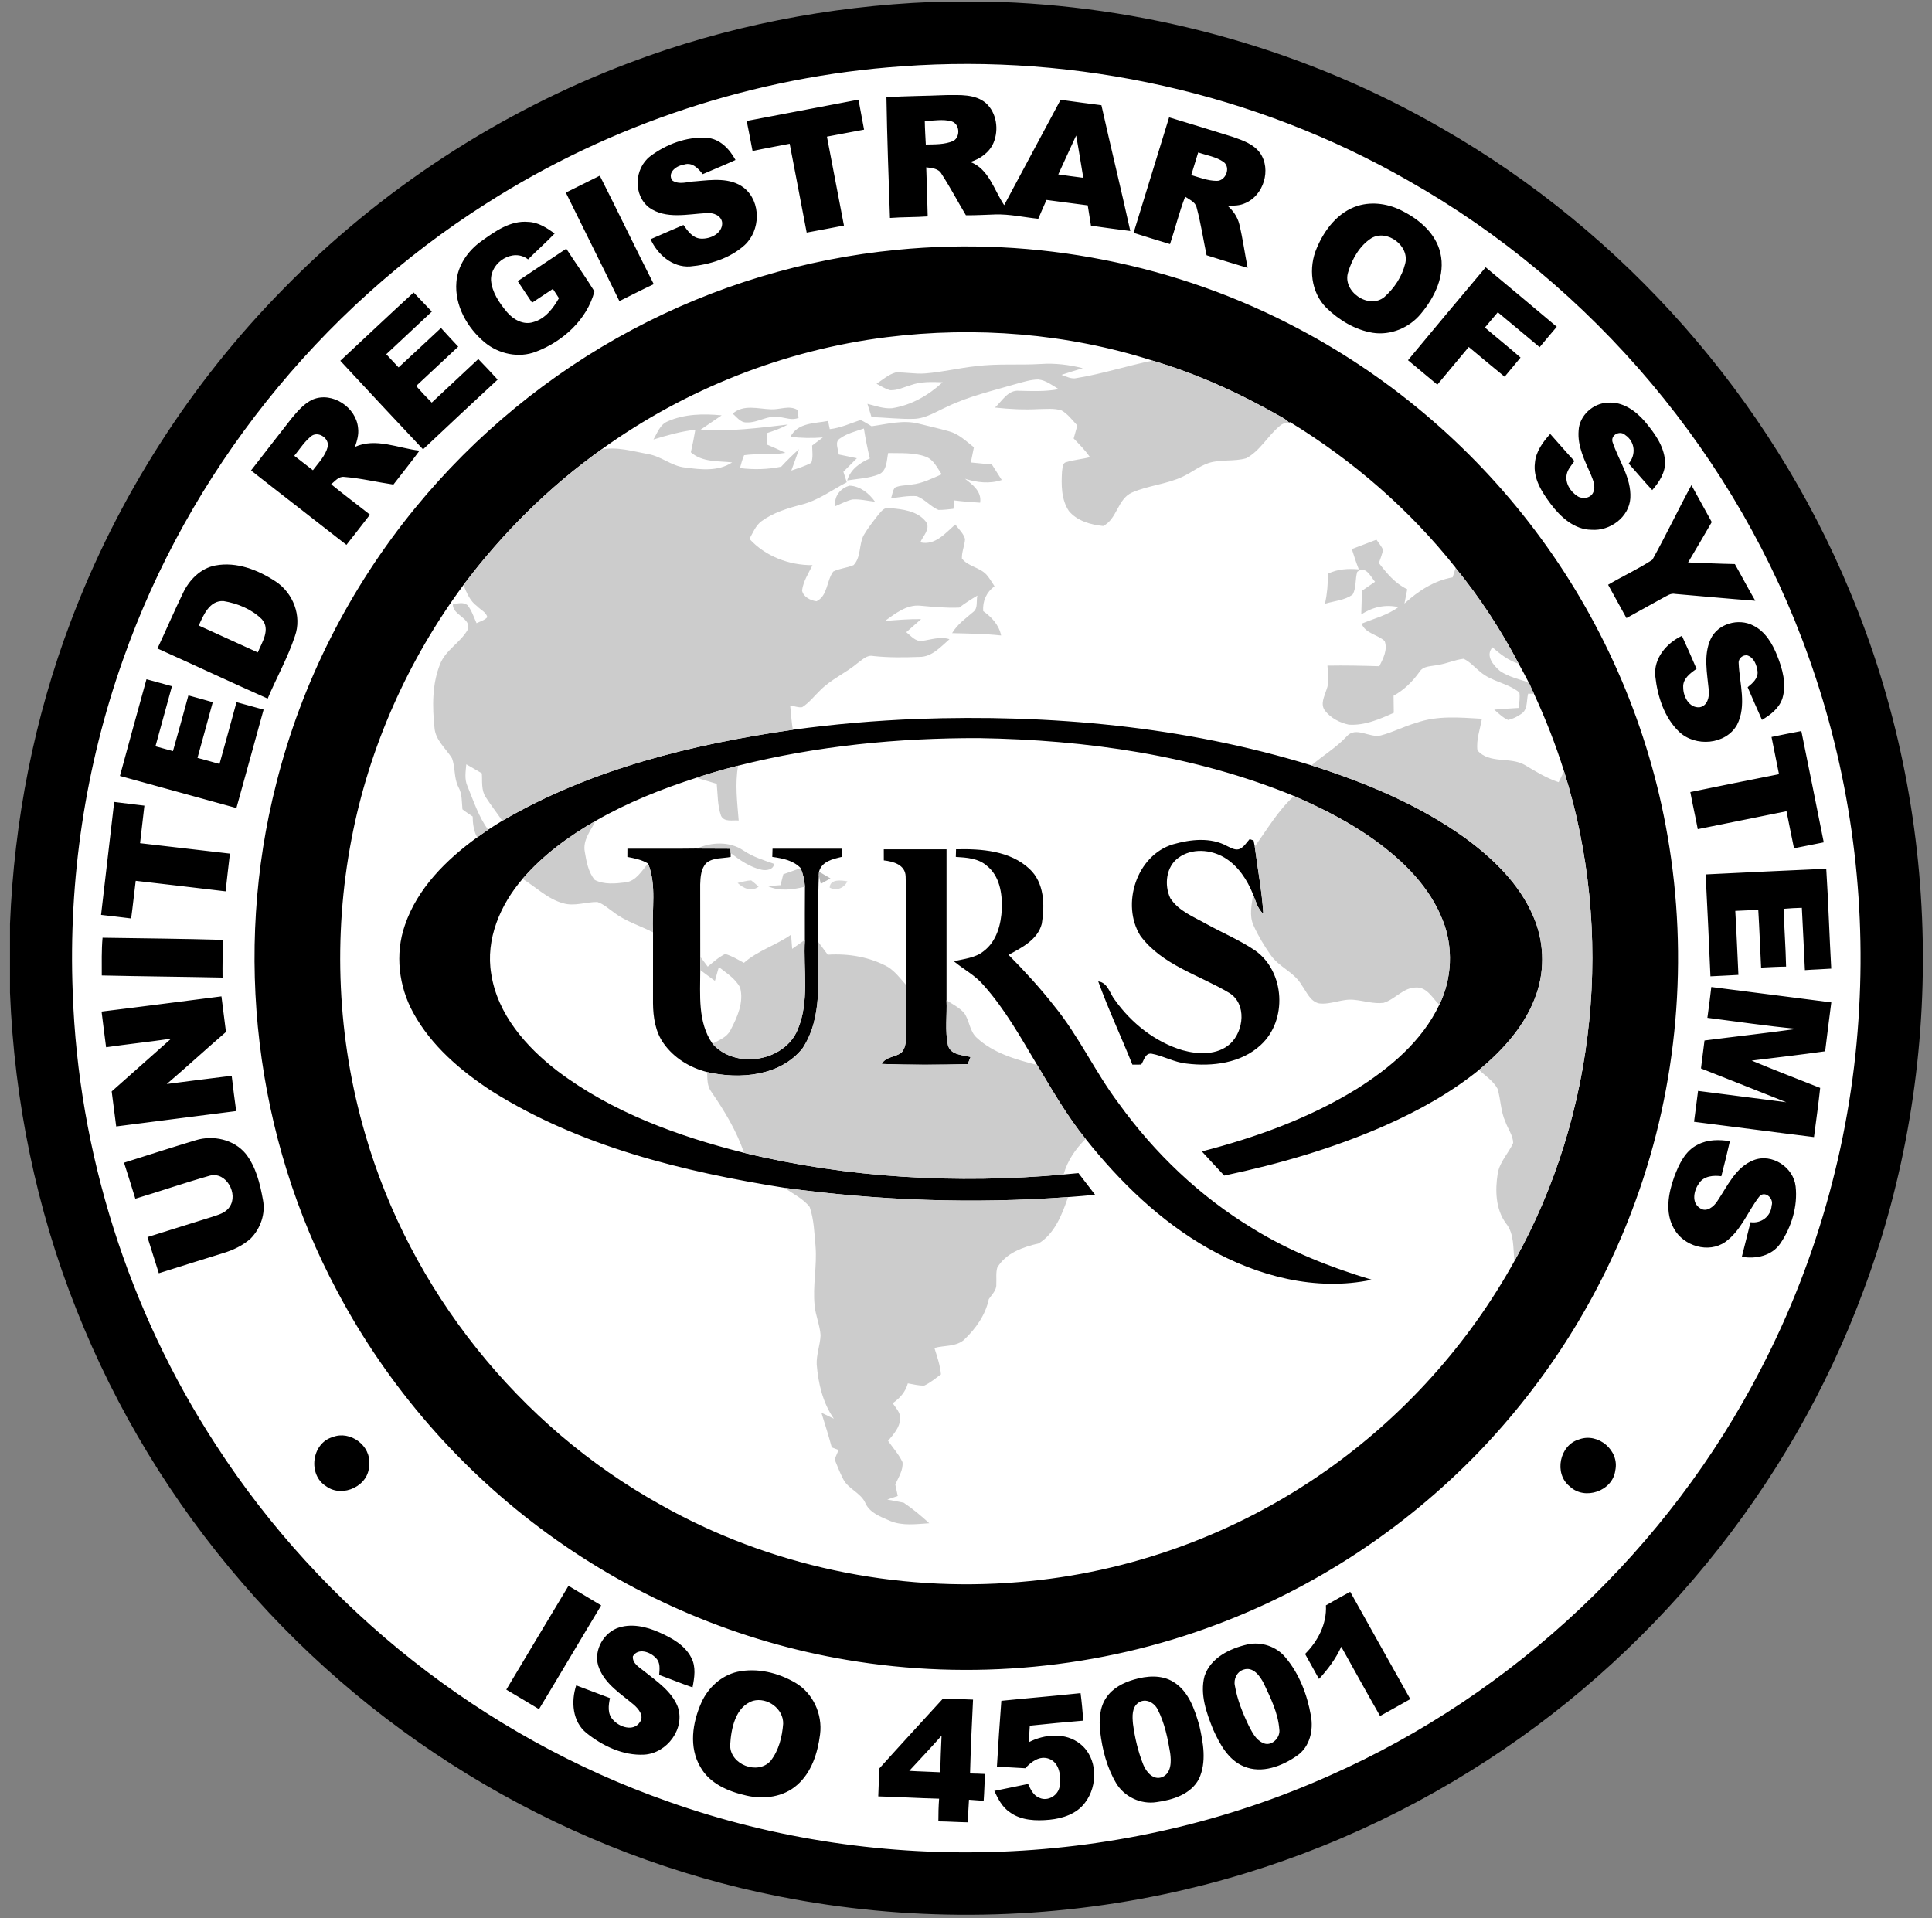<?xml version="1.0" encoding="UTF-8"?>
<svg xmlns="http://www.w3.org/2000/svg" width="140" height="139" viewBox="0 0 140 139" fill="none">
  <rect x="0" y="0" width="140" height="139" fill="#808080" stroke="none"/>
  <g clip-path="url(#clip0_12_235)">
    <path d="M70.019 137.444C107.625 137.444 138.111 106.959 138.111 69.354C138.111 31.749 107.625 1.264 70.019 1.264C32.413 1.264 1.927 31.749 1.927 69.354C1.927 106.959 32.413 137.444 70.019 137.444Z" fill="white"></path>
    <path d="M67.531 0.143H72.53C83.732 0.566 94.829 3.705 104.535 9.327C117.677 16.866 128.227 28.821 134.035 42.818C140.757 58.813 141.105 77.358 135.005 93.6C129.711 107.884 119.541 120.285 106.596 128.311C99.771 132.57 92.197 135.627 84.323 137.278C75.178 139.202 65.644 139.249 56.477 137.434C41.454 134.489 27.547 126.326 17.569 114.725C12.484 108.854 8.394 102.123 5.537 94.901C2.625 87.596 1.041 79.789 0.724 71.937V66.954C1.025 59.476 2.473 52.037 5.128 45.033C8.516 36.051 13.794 27.783 20.532 20.94C27.568 13.731 36.203 8.093 45.629 4.542C52.627 1.892 60.058 0.444 67.531 0.143ZM65.392 4.802C54.725 5.533 44.262 8.983 35.252 14.738C23.123 22.428 13.673 34.256 8.911 47.81C6.181 55.516 4.95 63.745 5.269 71.912C5.67 83.517 9.3 94.989 15.646 104.712C23.344 116.612 35.049 125.866 48.426 130.558C63.878 136.047 81.419 135.377 96.382 128.657C109.722 122.747 120.924 112.179 127.599 99.207C131.796 91.134 134.234 82.157 134.721 73.073C135.206 64.478 133.976 55.784 131.082 47.673C125.954 33.157 115.426 20.65 102.028 13.076C90.996 6.761 78.063 3.877 65.392 4.802ZM64.234 7.043C65.677 6.953 67.126 6.953 68.572 6.89C69.542 6.892 70.658 6.796 71.448 7.475C72.223 8.179 72.387 9.394 71.998 10.338C71.699 11.048 71.03 11.517 70.31 11.736C71.66 12.239 72.031 13.776 72.766 14.866C74.126 12.317 75.495 9.777 76.854 7.231C77.84 7.367 78.825 7.499 79.813 7.624C80.493 10.667 81.233 13.694 81.906 16.739C80.955 16.614 80.003 16.498 79.056 16.354C78.98 15.863 78.9 15.372 78.821 14.881C77.824 14.756 76.831 14.615 75.833 14.488C75.632 14.942 75.43 15.395 75.237 15.853C74.196 15.745 73.165 15.507 72.115 15.54C71.407 15.56 70.701 15.609 69.993 15.597C69.401 14.607 68.865 13.581 68.235 12.614C68.018 12.2 67.525 12.176 67.118 12.124C67.156 13.311 67.201 14.496 67.224 15.681C66.313 15.749 65.399 15.722 64.49 15.794C64.39 12.879 64.281 9.961 64.234 7.043ZM67.013 8.76C67.021 9.331 67.058 9.9 67.087 10.471C67.756 10.459 68.452 10.481 69.082 10.213C69.61 9.914 69.549 8.977 68.957 8.793C68.321 8.613 67.66 8.76 67.013 8.76ZM77.981 9.82C77.54 10.757 77.124 11.703 76.686 12.64C77.29 12.728 77.894 12.806 78.499 12.884C78.329 11.864 78.17 10.839 77.981 9.82ZM54.109 8.764C56.81 8.255 59.509 7.733 62.21 7.221C62.339 7.946 62.485 8.668 62.614 9.394C61.715 9.556 60.821 9.734 59.923 9.9C60.332 12.049 60.741 14.197 61.156 16.344C60.256 16.514 59.356 16.69 58.455 16.854C58.04 14.709 57.643 12.562 57.223 10.416C56.325 10.592 55.427 10.751 54.533 10.942C54.393 10.215 54.258 9.487 54.109 8.764ZM82.144 16.872C83.009 14.083 83.855 11.29 84.718 8.502C86.261 8.967 87.802 9.44 89.339 9.92C90.057 10.172 90.845 10.44 91.309 11.087C92.142 12.276 91.569 14.159 90.237 14.719C89.838 14.91 89.39 14.905 88.96 14.912C89.363 15.272 89.678 15.722 89.807 16.254C90.059 17.294 90.198 18.362 90.409 19.412C89.415 19.115 88.422 18.812 87.434 18.497C87.192 17.341 87.018 16.168 86.709 15.026C86.615 14.619 86.181 14.469 85.882 14.251C85.449 15.374 85.162 16.545 84.784 17.688C83.902 17.416 83.018 17.157 82.144 16.872ZM86.826 11.044C86.66 11.592 86.492 12.139 86.322 12.687C86.92 12.861 87.516 13.098 88.15 13.105C88.805 13.135 89.21 12.157 88.676 11.744C88.132 11.357 87.444 11.263 86.826 11.044ZM47.114 11.326C48.269 10.456 49.738 9.894 51.197 9.984C52.159 10.041 52.863 10.796 53.297 11.592C52.513 11.954 51.713 12.274 50.923 12.62C50.61 12.217 50.166 11.738 49.593 11.92C49.065 11.981 48.348 12.462 48.698 13.062C49.204 13.43 49.857 13.15 50.425 13.135C51.59 13.031 52.932 12.843 53.919 13.618C55.173 14.631 55.114 16.71 53.951 17.77C52.875 18.732 51.412 19.183 49.998 19.309C48.721 19.387 47.644 18.442 47.143 17.334C47.931 16.982 48.733 16.651 49.525 16.303C49.836 16.737 50.194 17.259 50.784 17.291C51.457 17.335 52.343 16.933 52.333 16.158C52.286 15.607 51.663 15.386 51.183 15.442C49.816 15.515 48.256 15.9 47.047 15.047C45.866 14.144 45.962 12.214 47.114 11.326ZM41.002 13.956C41.825 13.553 42.643 13.139 43.464 12.732C44.786 15.343 46.048 17.983 47.374 20.592C46.535 20.983 45.715 21.411 44.884 21.82C43.603 19.193 42.289 16.582 41.002 13.956ZM98.39 14.914C99.476 14.582 100.669 14.777 101.66 15.306C102.882 15.929 104.044 16.933 104.371 18.321C104.758 19.931 103.964 21.55 102.947 22.756C102.114 23.758 100.768 24.319 99.472 24.116C98.195 23.904 97.035 23.202 96.116 22.309C94.993 21.196 94.802 19.393 95.418 17.977C95.977 16.643 96.959 15.36 98.39 14.914ZM99.368 17.263C98.521 17.811 97.981 18.763 97.696 19.712C97.231 21.11 99.192 22.461 100.322 21.519C101.032 20.887 101.59 20.05 101.821 19.123C102.176 17.826 100.518 16.577 99.368 17.263ZM34.871 17.484C35.868 16.768 36.983 15.959 38.278 16.08C39.001 16.101 39.625 16.512 40.19 16.923C39.57 17.57 38.898 18.161 38.266 18.796C37.182 17.95 35.536 19.009 35.581 20.3C35.649 21.19 36.187 21.957 36.742 22.622C37.198 23.159 37.933 23.576 38.651 23.339C39.514 23.103 40.077 22.348 40.503 21.609C40.356 21.384 40.21 21.161 40.065 20.936C39.562 21.27 39.062 21.605 38.557 21.935C38.211 21.413 37.863 20.893 37.515 20.373C38.686 19.584 39.862 18.806 41.035 18.022C41.704 19.06 42.43 20.062 43.075 21.116C42.539 23.159 40.793 24.745 38.845 25.483C37.597 25.972 36.142 25.655 35.125 24.814C33.858 23.758 32.931 22.135 33.072 20.447C33.161 19.238 33.905 18.176 34.871 17.484ZM65 18.104C75.006 17.111 85.295 19.123 94.168 23.861C101.042 27.503 107.068 32.73 111.66 39.01C116.324 45.37 119.504 52.817 120.84 60.591C122.369 69.409 121.583 78.626 118.513 87.035C116.05 93.843 112.108 100.101 107.079 105.305C101.791 110.763 95.294 115.052 88.177 117.721C79.686 120.934 70.338 121.806 61.388 120.293C53.585 118.986 46.102 115.822 39.711 111.162C33.377 106.556 28.104 100.496 24.437 93.575C18.466 82.416 16.88 69.019 20.023 56.765C21.852 49.469 25.339 42.6 30.107 36.786C34.431 31.512 39.795 27.092 45.819 23.889C51.751 20.727 58.308 18.745 65 18.104ZM64.257 24.434C56.828 25.361 49.652 28.201 43.576 32.576C39.76 35.302 36.394 38.646 33.582 42.397C29.563 47.83 26.743 54.151 25.474 60.792C24.112 67.87 24.441 75.272 26.465 82.193C29.723 93.485 37.595 103.339 47.867 109.044C55.717 113.477 64.918 115.415 73.893 114.643C81.825 113.994 89.56 111.177 96.065 106.595C101.697 102.643 106.415 97.398 109.745 91.378C115.718 80.695 117.007 67.557 113.336 55.891C112.735 53.973 112 52.097 111.157 50.275C111.028 50.003 110.903 49.729 110.786 49.455L110.772 49.451C110.541 48.998 110.3 48.548 110.052 48.104C108.763 45.647 107.236 43.305 105.478 41.157L105.486 41.148C102.161 36.945 98.052 33.38 93.481 30.589L93.407 30.62C93.221 30.419 92.973 30.278 92.734 30.151C89.82 28.491 86.738 27.084 83.521 26.134C77.329 24.157 70.699 23.633 64.257 24.434ZM102.028 26.103C103.899 23.854 105.769 21.603 107.658 19.369C109.375 20.807 111.102 22.232 112.81 23.68C112.391 24.169 111.98 24.663 111.568 25.158C110.555 24.317 109.551 23.466 108.536 22.629C108.222 22.997 107.911 23.367 107.602 23.736C108.458 24.468 109.34 25.168 110.185 25.911C109.796 26.371 109.415 26.836 109.031 27.299C108.157 26.592 107.298 25.862 106.432 25.144C105.671 26.054 104.916 26.967 104.154 27.875C103.444 27.282 102.736 26.691 102.028 26.103ZM29.974 21.194C30.42 21.65 30.846 22.127 31.294 22.581C30.191 23.607 29.092 24.642 27.991 25.67C28.29 25.987 28.583 26.308 28.882 26.625C29.913 25.678 30.932 24.72 31.957 23.768C32.364 24.227 32.79 24.669 33.206 25.121C32.186 26.067 31.172 27.022 30.156 27.97C30.519 28.385 30.897 28.786 31.286 29.175C32.408 28.119 33.533 27.069 34.66 26.019C35.139 26.504 35.598 27.008 36.06 27.509C34.255 29.187 32.448 30.867 30.656 32.562C28.652 30.43 26.649 28.291 24.66 26.144C26.432 24.495 28.188 22.829 29.974 21.194ZM22.673 28.946C24.087 28.363 25.814 29.523 25.947 31.013C26.011 31.485 25.873 31.944 25.722 32.386C27.224 31.698 28.863 32.486 30.4 32.658C29.79 33.491 29.137 34.293 28.509 35.114C27.324 34.942 26.15 34.657 24.957 34.561C24.545 34.5 24.283 34.868 23.997 35.093C24.918 35.846 25.875 36.556 26.807 37.297C26.24 38.028 25.679 38.762 25.104 39.485C22.804 37.68 20.487 35.901 18.191 34.092C19.166 32.842 20.134 31.584 21.114 30.337C21.56 29.803 22.026 29.239 22.673 28.946ZM22.607 31.567C22.084 31.962 21.734 32.527 21.326 33.03C21.773 33.382 22.225 33.728 22.675 34.076C23.076 33.542 23.575 33.039 23.749 32.376C23.87 31.782 23.119 31.252 22.607 31.567ZM114.392 31.213C114.435 30.125 115.438 29.208 116.512 29.181C117.572 29.093 118.511 29.758 119.174 30.522C119.868 31.348 120.564 32.277 120.654 33.391C120.711 34.209 120.241 34.928 119.727 35.517C119.14 34.889 118.593 34.23 118.02 33.593C118.567 32.955 118.487 32.005 117.773 31.526C117.408 31.174 116.713 31.496 116.846 32.017C117.29 33.366 118.221 34.616 118.141 36.098C118.055 37.483 116.657 38.498 115.321 38.392C114.069 38.378 113.083 37.463 112.372 36.524C111.732 35.668 111.083 34.666 111.226 33.544C111.292 32.722 111.801 32.036 112.334 31.445C112.921 32.097 113.488 32.767 114.087 33.409C113.881 33.718 113.602 34.002 113.529 34.377C113.398 35.009 113.799 35.633 114.318 35.961C114.681 36.196 115.274 36.106 115.452 35.679C115.649 35.259 115.442 34.795 115.284 34.401C114.844 33.391 114.3 32.351 114.392 31.213ZM119.739 40.563C120.726 38.787 121.599 36.945 122.567 35.157C123.063 36.047 123.552 36.939 124.041 37.833C123.47 38.809 122.909 39.79 122.326 40.758C123.457 40.799 124.585 40.856 125.715 40.876C126.216 41.76 126.68 42.661 127.196 43.535C125.258 43.393 123.322 43.203 121.385 43.041C121.069 42.97 120.801 43.179 120.539 43.31C119.647 43.807 118.753 44.298 117.859 44.791C117.415 43.985 116.968 43.183 116.529 42.376C117.587 41.752 118.712 41.236 119.739 40.563ZM13.258 42.982C13.708 42.026 14.533 41.181 15.603 40.979C17.146 40.688 18.699 41.3 19.972 42.137C21.238 42.964 21.891 44.642 21.374 46.091C20.856 47.658 20.039 49.105 19.397 50.625C16.724 49.44 14.078 48.192 11.41 46.995C12.034 45.659 12.617 44.306 13.258 42.982ZM14.404 45.331C15.83 45.978 17.254 46.631 18.68 47.28C18.985 46.547 19.624 45.604 18.973 44.875C18.238 44.145 17.211 43.727 16.198 43.559C15.193 43.498 14.743 44.564 14.404 45.331ZM123.959 46.314C124.472 45.198 125.979 44.771 127.047 45.331C127.918 45.759 128.432 46.639 128.78 47.507C129.165 48.471 129.468 49.553 129.169 50.582C128.944 51.313 128.309 51.798 127.679 52.169C127.325 51.383 126.983 50.591 126.642 49.801C126.998 49.514 127.419 49.154 127.358 48.644C127.294 48.198 127.112 47.675 126.65 47.505C126.312 47.413 125.958 47.711 125.991 48.057C126.052 49.533 126.588 51.131 125.872 52.527C125.05 53.982 122.844 54.149 121.671 53.026C120.597 51.992 120.11 50.468 119.95 49.017C119.809 47.711 120.764 46.608 121.878 46.076C122.244 46.868 122.594 47.668 122.938 48.471C122.477 48.788 121.921 49.195 121.972 49.831C121.976 50.482 122.402 51.317 123.157 51.254C123.721 51.166 123.881 50.509 123.826 50.026C123.711 48.798 123.423 47.486 123.959 46.314ZM10.614 49.222C11.23 49.391 11.844 49.559 12.46 49.729C12.065 51.182 11.662 52.631 11.265 54.084C11.688 54.202 12.11 54.317 12.533 54.432C12.918 53.091 13.284 51.743 13.651 50.396C14.24 50.56 14.831 50.715 15.417 50.887C15.054 52.234 14.68 53.578 14.31 54.923C14.844 55.064 15.374 55.215 15.906 55.363C16.319 53.869 16.735 52.379 17.138 50.885C17.794 51.059 18.447 51.246 19.102 51.424C18.439 53.801 17.797 56.182 17.131 58.557C14.318 57.782 11.504 57.008 8.69 56.231C9.318 53.891 9.975 51.559 10.614 49.222ZM66.457 52.099C76.072 51.753 85.815 52.627 95.036 55.467C98.957 56.712 102.82 58.318 106.178 60.731C108.202 62.22 110.101 64.048 111.104 66.395C111.873 68.151 111.969 70.187 111.345 72.002C110.594 74.239 108.961 76.052 107.173 77.534C105.112 79.199 102.781 80.495 100.364 81.565C96.634 83.21 92.697 84.35 88.713 85.191C88.168 84.612 87.63 84.025 87.092 83.44C90.994 82.431 94.841 81.047 98.287 78.927C100.718 77.399 103.043 75.457 104.296 72.815C105.227 70.916 105.329 68.628 104.535 66.665C103.602 64.283 101.717 62.419 99.685 60.935C97.858 59.611 95.834 58.582 93.769 57.686C86.552 54.72 78.7 53.615 70.938 53.49C65.073 53.474 59.184 54.049 53.487 55.486C52.472 55.746 51.463 56.032 50.468 56.362C47.947 57.17 45.469 58.158 43.171 59.48C41.207 60.606 39.351 61.965 37.867 63.688C36.252 65.562 35.174 68.067 35.596 70.572C36.044 73.502 38.123 75.866 40.401 77.615C44.37 80.611 49.134 82.339 53.916 83.542C61.472 85.373 69.34 85.801 77.075 85.111C77.431 85.077 77.791 85.044 78.149 85.011C78.552 85.535 78.954 86.059 79.357 86.583C78.704 86.646 78.051 86.701 77.396 86.749C70.553 87.248 63.661 87.01 56.863 86.079C49.492 84.905 42.019 83.083 35.633 79.068C33.383 77.597 31.251 75.782 29.946 73.392C28.894 71.48 28.614 69.135 29.336 67.058C30.24 64.381 32.336 62.31 34.574 60.684C34.836 60.497 35.102 60.311 35.37 60.131C35.708 59.908 36.052 59.691 36.398 59.48C42.811 55.731 50.157 53.938 57.451 52.885C60.438 52.473 63.446 52.22 66.457 52.099ZM128.371 53.407C129.089 53.257 129.809 53.112 130.532 52.977C131.072 55.666 131.627 58.353 132.156 61.044C131.438 61.189 130.72 61.334 130 61.473C129.811 60.581 129.64 59.683 129.457 58.789C127.315 59.227 125.17 59.654 123.026 60.088C122.86 59.188 122.649 58.299 122.488 57.399C124.628 56.959 126.77 56.525 128.913 56.104C128.733 55.205 128.553 54.305 128.371 53.407ZM8.275 58.115C9.005 58.212 9.734 58.293 10.463 58.383C10.354 59.288 10.254 60.196 10.149 61.105C12.319 61.359 14.49 61.609 16.661 61.86C16.556 62.771 16.444 63.681 16.348 64.594C14.177 64.328 12.005 64.087 9.834 63.831C9.718 64.739 9.627 65.65 9.503 66.559C8.778 66.465 8.05 66.387 7.323 66.301C7.641 63.571 7.956 60.843 8.275 58.115ZM90.554 60.81C90.626 60.835 90.769 60.884 90.839 60.909C90.861 61.019 90.904 61.236 90.925 61.346C91.129 62.971 91.449 64.586 91.545 66.221C91.127 65.857 91.004 65.308 90.804 64.817C90.38 63.759 89.719 62.738 88.719 62.143C87.728 61.555 86.37 61.453 85.408 62.151C84.495 62.789 84.35 64.134 84.804 65.089C85.4 66.017 86.484 66.432 87.409 66.952C88.592 67.608 89.856 68.132 90.974 68.896C93.12 70.431 93.299 73.948 91.363 75.722C89.944 77.049 87.841 77.304 85.983 77.073C85.093 76.987 84.309 76.513 83.439 76.355C82.973 76.304 82.901 76.854 82.694 77.147C82.481 77.145 82.267 77.147 82.056 77.149C81.248 75.131 80.321 73.162 79.582 71.118C80.288 71.212 80.409 71.99 80.789 72.465C81.984 74.143 83.699 75.508 85.688 76.105C86.822 76.42 88.215 76.48 89.146 75.637C90.141 74.71 90.352 72.751 89.085 71.959C86.904 70.65 84.206 69.941 82.633 67.809C81.219 65.536 82.363 61.975 85.001 61.187C86.269 60.823 87.737 60.655 88.938 61.322C89.22 61.449 89.525 61.649 89.848 61.518C90.151 61.361 90.333 61.058 90.554 60.81ZM45.463 61.502C47.137 61.496 48.813 61.518 50.489 61.492C51.303 61.498 52.116 61.504 52.93 61.502C52.934 61.582 52.944 61.74 52.947 61.821V62.102C52.359 62.22 51.672 62.134 51.183 62.542C50.794 62.951 50.755 63.557 50.739 64.093C50.739 65.836 50.739 67.58 50.743 69.325C50.743 69.647 50.743 69.97 50.743 70.294C50.747 72.096 50.544 74.067 51.631 75.633C53.28 77.517 56.841 76.942 57.8 74.62C58.676 72.567 58.2 70.281 58.324 68.118C58.322 66.833 58.32 65.546 58.33 64.261C58.304 63.796 58.193 63.34 58.02 62.91C57.483 62.345 56.7 62.2 55.963 62.098C55.969 61.899 55.975 61.699 55.981 61.502C57.657 61.502 59.333 61.502 61.009 61.502C61.011 61.649 61.013 61.944 61.015 62.093C60.358 62.251 59.558 62.413 59.35 63.168C59.346 63.231 59.341 63.358 59.337 63.42C59.264 65.034 59.313 66.647 59.3 68.261C59.237 70.836 59.652 73.686 58.163 75.96C56.554 77.986 53.608 78.236 51.246 77.689C50 77.376 48.834 76.67 48.087 75.608C47.487 74.771 47.329 73.709 47.319 72.7C47.321 70.987 47.323 69.274 47.321 67.561C47.219 65.908 47.597 64.158 46.963 62.58C46.505 62.302 45.977 62.198 45.461 62.098C45.461 61.948 45.463 61.651 45.465 61.5M64.042 61.549H68.589V72.483C68.64 73.57 68.464 74.683 68.699 75.755C68.9 76.459 69.751 76.443 70.332 76.596C70.279 76.727 70.177 76.987 70.124 77.118C68.049 77.161 65.969 77.18 63.894 77.098C64.195 76.558 64.877 76.621 65.321 76.279C65.679 75.897 65.648 75.338 65.662 74.855C65.657 73.694 65.652 72.532 65.656 71.37C65.632 68.75 65.699 66.125 65.626 63.507C65.597 62.666 64.729 62.425 64.044 62.351C64.042 62.083 64.042 61.815 64.042 61.549ZM69.278 61.545C71.114 61.502 73.183 61.645 74.595 62.963C75.679 63.964 75.718 65.583 75.493 66.941C75.199 68.094 74.047 68.675 73.083 69.194C74.245 70.369 75.366 71.587 76.385 72.89C78.184 75.088 79.363 77.703 81.07 79.965C83.674 83.577 86.959 86.712 90.773 89.02C93.45 90.676 96.397 91.836 99.403 92.74C95.349 93.6 91.115 92.478 87.569 90.471C84.078 88.496 81.156 85.652 78.671 82.533C77.321 80.869 76.254 79.001 75.153 77.169C73.962 75.176 72.821 73.121 71.265 71.384C70.666 70.674 69.827 70.25 69.125 69.663C69.855 69.479 70.666 69.426 71.276 68.931C72.225 68.22 72.546 66.982 72.596 65.851C72.634 64.74 72.434 63.471 71.507 62.74C70.895 62.196 70.038 62.145 69.262 62.098C69.266 61.959 69.274 61.684 69.278 61.545ZM123.597 63.368C126.511 63.225 129.423 63.084 132.337 62.957C132.49 65.366 132.562 67.781 132.699 70.193C132.062 70.24 131.424 70.254 130.79 70.302C130.716 68.796 130.65 67.293 130.569 65.787C130.129 65.799 129.689 65.822 129.251 65.861C129.29 67.257 129.398 68.652 129.427 70.048C128.823 70.052 128.219 70.089 127.616 70.117C127.546 68.724 127.495 67.33 127.411 65.939C126.854 65.953 126.3 65.99 125.745 66.01C125.837 67.555 125.897 69.102 125.972 70.647C125.295 70.688 124.62 70.715 123.945 70.75C123.842 68.288 123.723 65.828 123.597 63.368ZM7.432 67.954C10.352 68.001 13.27 68.024 16.188 68.11C16.125 69.019 16.117 69.929 16.127 70.84C13.209 70.779 10.293 70.754 7.375 70.688C7.377 69.774 7.35 68.861 7.432 67.954ZM124.008 71.525C126.906 71.896 129.805 72.268 132.703 72.639C132.556 73.821 132.396 75 132.257 76.183C130.485 76.431 128.71 76.639 126.934 76.856C128.577 77.542 130.241 78.182 131.897 78.837C131.77 80.026 131.604 81.213 131.448 82.4C128.549 82.044 125.655 81.655 122.758 81.293C122.86 80.548 122.956 79.801 123.048 79.054C125.18 79.328 127.311 79.598 129.443 79.875C127.38 79.06 125.322 78.234 123.259 77.425C123.341 76.75 123.435 76.075 123.515 75.401C125.747 75.113 127.982 74.867 130.21 74.558C128.041 74.353 125.884 74.032 123.724 73.756C123.824 73.013 123.926 72.27 124.008 71.525ZM7.36 73.304C10.258 72.952 13.151 72.567 16.047 72.203C16.16 73.062 16.27 73.922 16.374 74.783C14.932 76.025 13.532 77.317 12.085 78.553C13.653 78.352 15.22 78.147 16.79 77.959C16.886 78.811 17 79.664 17.115 80.515C14.217 80.888 11.316 81.252 8.42 81.629C8.316 80.783 8.201 79.938 8.093 79.091C9.525 77.812 10.97 76.547 12.4 75.268C10.833 75.499 9.257 75.663 7.688 75.89C7.571 75.029 7.469 74.167 7.36 73.304ZM14.179 82.629C15.445 82.242 16.947 82.566 17.807 83.609C18.55 84.561 18.842 85.773 19.053 86.939C19.256 87.944 18.883 89.016 18.173 89.743C17.608 90.258 16.894 90.59 16.166 90.811C14.612 91.288 13.061 91.783 11.508 92.268C11.234 91.394 10.958 90.522 10.684 89.648C12.251 89.163 13.812 88.662 15.38 88.179C15.832 88.025 16.36 87.895 16.632 87.463C17.293 86.538 16.397 84.876 15.204 85.197C13.391 85.707 11.611 86.327 9.806 86.867C9.54 85.993 9.265 85.124 8.987 84.256C10.716 83.71 12.443 83.151 14.179 82.629ZM123.034 82.944C123.746 82.568 124.577 82.574 125.354 82.697C125.164 83.548 124.949 84.393 124.734 85.238C124.165 85.163 123.478 85.216 123.128 85.734C122.747 86.253 122.545 87.137 123.185 87.549C123.654 87.889 124.194 87.44 124.446 87.039C125.18 85.953 125.768 84.581 127.073 84.074C128.395 83.554 129.963 84.581 130.118 85.971C130.28 87.414 129.822 88.914 129.013 90.107C128.401 91.007 127.237 91.255 126.22 91.075C126.429 90.238 126.64 89.403 126.85 88.568C127.616 88.683 128.328 88.148 128.379 87.367C128.569 86.828 127.835 86.202 127.446 86.761C126.633 87.829 126.152 89.19 125.023 89.998C123.812 90.852 121.994 90.299 121.301 89.034C120.638 87.886 120.891 86.478 121.317 85.294C121.657 84.385 122.109 83.386 123.034 82.944ZM24.108 104.139C25.374 103.636 26.917 104.771 26.743 106.138C26.792 107.657 24.826 108.59 23.631 107.704C22.29 106.871 22.577 104.581 24.108 104.139ZM114.437 104.305C115.814 103.799 117.366 105.115 117.05 106.558C116.866 108.054 114.83 108.756 113.752 107.718C112.583 106.797 113.003 104.708 114.437 104.305ZM36.688 122.444C38.182 119.929 39.694 117.428 41.196 114.919C41.988 115.39 42.778 115.863 43.564 116.34C42.05 118.84 40.572 121.361 39.058 123.86C38.268 123.387 37.482 122.907 36.688 122.444ZM96.081 116.336C96.663 116.002 97.248 115.672 97.841 115.351C99.292 117.944 100.739 120.539 102.196 123.13C101.467 123.539 100.739 123.952 100.006 124.355C99.053 122.69 98.128 121.01 97.193 119.334C96.8 120.205 96.225 120.971 95.58 121.671C95.242 121.067 94.905 120.463 94.571 119.859C95.5 118.93 96.155 117.68 96.081 116.336ZM44.675 118.007C45.694 117.604 46.832 117.87 47.794 118.304C48.688 118.701 49.63 119.221 50.092 120.127C50.448 120.791 50.323 121.574 50.184 122.28C49.368 122.002 48.572 121.671 47.765 121.378C47.798 120.96 47.864 120.475 47.528 120.154C47.131 119.71 46.237 119.397 45.86 120.029C45.815 120.572 46.368 120.846 46.724 121.145C47.618 121.857 48.643 122.553 49.097 123.645C49.695 125.244 48.334 127.061 46.681 127.155C45.15 127.237 43.664 126.523 42.494 125.585C41.477 124.763 41.37 123.302 41.755 122.135C42.569 122.444 43.382 122.753 44.2 123.058C44.09 123.582 44.008 124.202 44.417 124.626C44.874 125.16 45.901 125.507 46.364 124.806C46.707 124.343 46.259 123.821 45.911 123.523C44.999 122.753 43.894 122.074 43.427 120.921C42.948 119.816 43.597 118.464 44.675 118.007ZM90.389 119.17C91.393 118.945 92.5 119.315 93.153 120.113C94.152 121.298 94.725 122.806 94.991 124.321C95.191 125.379 94.919 126.594 93.988 127.231C92.906 127.992 91.438 128.555 90.143 128.012C89.005 127.548 88.391 126.394 87.91 125.334C87.423 124.126 86.94 122.782 87.282 121.474C87.712 120.14 89.116 119.462 90.389 119.17ZM90.114 120.993C89.633 121.143 89.376 121.685 89.486 122.164C89.662 123.191 90.057 124.167 90.509 125.1C90.751 125.553 91 126.072 91.496 126.295C92.099 126.629 92.814 125.935 92.703 125.307C92.613 124.141 92.079 123.062 91.59 122.016C91.316 121.474 90.82 120.754 90.114 120.993ZM53.432 121.153C54.872 120.844 56.399 121.218 57.651 121.955C58.92 122.708 59.614 124.233 59.425 125.688C59.255 127.024 58.816 128.436 57.768 129.349C56.779 130.231 55.347 130.417 54.088 130.122C52.797 129.834 51.426 129.261 50.753 128.051C49.904 126.621 50.174 124.832 50.825 123.383C51.307 122.301 52.267 121.421 53.432 121.153ZM54.573 123.252C53.274 123.678 52.973 125.293 52.91 126.484C52.91 127.885 54.909 128.647 55.836 127.613C56.436 126.858 56.677 125.868 56.751 124.924C56.782 123.829 55.603 122.978 54.573 123.252ZM82.17 121.715C83.097 121.441 84.174 121.351 85.031 121.885C86.13 122.555 86.566 123.862 86.904 125.033C87.194 126.295 87.448 127.695 86.879 128.915C86.298 130.03 84.976 130.439 83.812 130.595C82.674 130.779 81.468 130.212 80.881 129.222C80.21 128.09 79.876 126.787 79.723 125.489C79.635 124.65 79.674 123.729 80.171 123.015C80.629 122.332 81.397 121.937 82.17 121.715ZM82.516 123.377C82.005 123.713 82.05 124.382 82.099 124.918C82.232 125.927 82.467 126.932 82.846 127.881C83.061 128.415 83.576 129.038 84.225 128.78C84.892 128.489 84.88 127.638 84.794 127.03C84.618 125.956 84.391 124.863 83.893 123.887C83.652 123.391 83.028 123.042 82.516 123.377ZM72.561 123.254C74.474 123.058 76.392 122.904 78.303 122.698C78.389 123.359 78.45 124.024 78.499 124.691C77.206 124.797 75.913 124.922 74.623 125.057C74.601 125.456 74.574 125.857 74.54 126.261C75.683 125.663 77.22 125.526 78.274 126.377C79.551 127.378 79.574 129.41 78.622 130.64C78.029 131.444 77.016 131.778 76.06 131.872C75.08 131.964 73.997 131.935 73.173 131.327C72.626 130.961 72.321 130.362 72.053 129.784C72.868 129.613 73.684 129.447 74.501 129.279C74.681 129.672 74.883 130.126 75.327 130.288C75.943 130.572 76.711 130.091 76.787 129.43C76.897 128.722 76.785 127.744 76.013 127.454C75.334 127.208 74.728 127.668 74.298 128.141C73.613 128.092 72.927 128.072 72.24 128.025C72.329 126.433 72.442 124.842 72.561 123.254ZM63.704 128.172C65.235 126.469 66.788 124.785 68.333 123.093C69.058 123.099 69.784 123.148 70.51 123.166C70.42 124.949 70.341 126.735 70.293 128.52C70.654 128.526 71.018 128.538 71.382 128.555C71.337 129.203 71.329 129.854 71.28 130.501C70.924 130.478 70.57 130.452 70.216 130.423C70.179 130.967 70.15 131.512 70.14 132.06C69.424 132.05 68.712 131.997 67.997 131.991C67.997 131.442 68.008 130.894 68.051 130.347C66.581 130.312 65.112 130.22 63.641 130.181C63.657 129.51 63.706 128.841 63.704 128.172ZM65.888 128.33C66.633 128.379 67.382 128.389 68.132 128.432C68.153 127.548 68.19 126.662 68.229 125.78C67.465 126.645 66.671 127.484 65.888 128.33Z" fill="black"></path>
    <path d="M83.521 26.134C86.738 27.084 89.82 28.491 92.734 30.151C92.973 30.278 93.221 30.419 93.407 30.62C93.143 30.632 92.891 30.708 92.699 30.9C91.848 31.612 91.311 32.672 90.309 33.206C89.419 33.468 88.451 33.264 87.565 33.56C86.908 33.785 86.361 34.227 85.741 34.524C84.561 35.095 83.218 35.171 82.023 35.697C80.978 36.163 80.953 37.614 79.94 38.118C79.04 38.026 78.049 37.753 77.452 37.027C76.897 36.194 76.901 35.124 76.958 34.162C77.008 33.939 76.969 33.556 77.261 33.491C77.822 33.319 78.415 33.278 78.982 33.127C78.643 32.631 78.215 32.204 77.802 31.774C77.888 31.459 77.978 31.146 78.068 30.835C77.71 30.452 77.39 30.014 76.932 29.746C76.388 29.568 75.806 29.642 75.244 29.646C74.194 29.703 73.142 29.646 72.1 29.535C72.62 29.06 73.044 28.236 73.856 28.319C74.81 28.338 75.772 28.385 76.717 28.199C76.252 27.922 75.796 27.558 75.239 27.499C74.677 27.505 74.139 27.683 73.603 27.828C71.916 28.324 70.181 28.718 68.591 29.492C67.826 29.832 67.089 30.325 66.229 30.352C65.202 30.382 64.177 30.257 63.152 30.223C63.054 29.903 62.955 29.584 62.857 29.265C63.44 29.406 64.025 29.631 64.635 29.582C66.023 29.373 67.283 28.647 68.305 27.703C67.537 27.675 66.743 27.64 66.008 27.906C65.513 28.049 65.03 28.303 64.504 28.276C64.15 28.182 63.839 27.98 63.518 27.81C63.96 27.519 64.373 27.143 64.891 26.994C65.607 26.961 66.319 27.118 67.034 27.061C68.28 26.967 69.497 26.664 70.738 26.533C72.291 26.339 73.86 26.47 75.418 26.377C76.443 26.306 77.468 26.429 78.463 26.682C77.947 26.838 77.431 26.991 76.92 27.163C77.276 27.29 77.648 27.495 78.041 27.392C79.893 27.092 81.681 26.5 83.521 26.134ZM53.092 29.977C53.874 29.279 54.94 29.633 55.871 29.66C56.503 29.695 57.197 29.349 57.786 29.705C57.807 29.848 57.85 30.133 57.87 30.276C57.414 30.489 56.917 30.261 56.45 30.221C55.636 30.061 54.909 30.657 54.097 30.61C53.659 30.63 53.395 30.223 53.092 29.977ZM48.359 30.546C49.586 29.989 50.976 29.973 52.294 30.098C51.778 30.452 51.256 30.8 50.741 31.156C52.863 31.279 54.993 31.015 57.101 30.763C56.616 31.027 56.1 31.219 55.576 31.385C55.57 31.659 55.564 31.934 55.56 32.21C56.016 32.404 56.471 32.601 56.919 32.816C55.926 32.983 54.913 32.848 53.921 32.987C53.788 33.288 53.71 33.607 53.62 33.921C54.616 34.043 55.627 34.023 56.61 33.818C57.019 33.374 57.449 32.951 57.899 32.549C57.723 33.069 57.532 33.585 57.342 34.101C57.833 33.927 58.339 33.786 58.795 33.53C58.928 33.129 58.858 32.699 58.85 32.286C59.108 32.091 59.366 31.895 59.626 31.702C58.844 31.76 58.06 31.755 57.283 31.649C57.805 30.622 59.03 30.693 60.004 30.505C60.035 30.654 60.097 30.949 60.129 31.098C60.909 31.013 61.617 30.683 62.352 30.436C62.636 30.556 62.892 30.73 63.158 30.888C64.294 30.732 65.458 30.407 66.6 30.708C67.324 30.888 68.053 31.052 68.771 31.256C69.479 31.448 70.013 31.974 70.572 32.414C70.498 32.779 70.424 33.145 70.349 33.513C70.858 33.564 71.366 33.612 71.877 33.661C72.115 34.035 72.356 34.408 72.591 34.784C71.714 35.081 70.791 34.968 69.927 34.694C70.488 35.13 71.147 35.615 71.024 36.429C70.4 36.391 69.776 36.344 69.156 36.264C69.133 36.466 69.109 36.669 69.088 36.871C68.726 36.908 68.364 36.961 68 36.953C67.427 36.704 67.021 36.182 66.436 35.957C65.81 35.906 65.188 36.039 64.568 36.108C64.668 35.854 64.67 35.543 64.856 35.331C65.231 35.156 65.661 35.187 66.062 35.112C66.837 35.038 67.533 34.672 68.237 34.371C67.916 33.906 67.662 33.315 67.097 33.1C66.225 32.773 65.272 32.854 64.359 32.83C64.242 33.368 64.285 34.092 63.702 34.369C62.968 34.663 62.163 34.69 61.39 34.815C61.631 34.013 62.3 33.542 63.031 33.223C62.859 32.506 62.716 31.782 62.601 31.052C62.018 31.256 61.396 31.399 60.886 31.762C60.442 32.019 60.757 32.547 60.776 32.934C61.216 33.022 61.656 33.112 62.094 33.206C61.77 33.534 61.443 33.861 61.116 34.187C61.197 34.44 61.279 34.694 61.361 34.948C60.285 35.511 59.288 36.264 58.093 36.566C57.068 36.83 56.029 37.148 55.165 37.782C54.749 38.101 54.559 38.609 54.307 39.051C55.456 40.311 57.185 40.97 58.877 40.954C58.586 41.547 58.206 42.123 58.12 42.792C58.21 43.26 58.732 43.52 59.172 43.571C59.986 43.174 59.888 42.084 60.377 41.421C60.839 41.181 61.38 41.163 61.856 40.95C62.415 40.365 62.223 39.444 62.599 38.764C62.888 38.275 63.24 37.825 63.588 37.377C63.823 37.115 64.048 36.72 64.463 36.822C65.394 36.894 66.496 37.023 67.107 37.821C67.441 38.339 66.88 38.842 66.688 39.301C67.766 39.548 68.501 38.64 69.221 38.007C69.471 38.343 69.811 38.642 69.931 39.059C69.903 39.536 69.684 39.992 69.702 40.471C70.142 41.052 70.993 41.11 71.484 41.644C71.707 41.903 71.881 42.198 72.066 42.483C71.48 42.917 71.194 43.557 71.245 44.285C71.863 44.719 72.389 45.29 72.546 46.052C71.366 45.925 70.179 45.913 68.994 45.882C69.373 45.239 69.986 44.807 70.541 44.333C70.887 44.054 70.727 43.537 70.825 43.16C70.375 43.43 69.925 43.708 69.51 44.03C68.564 44.073 67.623 43.975 66.684 43.893C65.697 43.797 64.875 44.466 64.12 45.002C64.995 44.93 65.869 44.855 66.747 44.867C66.391 45.186 66.031 45.499 65.673 45.814C66.011 46.078 66.34 46.514 66.823 46.444C67.48 46.352 68.139 46.107 68.802 46.322C68.172 46.866 67.533 47.615 66.626 47.605C65.511 47.646 64.392 47.662 63.281 47.541C62.818 47.439 62.48 47.824 62.135 48.061C61.275 48.784 60.209 49.23 59.419 50.042C58.992 50.447 58.633 50.934 58.128 51.248C57.843 51.294 57.543 51.155 57.26 51.131C57.32 51.716 57.358 52.303 57.451 52.885C50.157 53.938 42.811 55.731 36.398 59.48C36.009 58.905 35.577 58.361 35.203 57.776C34.859 57.266 34.959 56.621 34.916 56.042C34.542 55.821 34.169 55.602 33.789 55.389C33.746 55.913 33.645 56.468 33.873 56.969C34.317 58.046 34.679 59.177 35.369 60.131C35.102 60.311 34.836 60.497 34.574 60.685C34.329 60.215 34.257 59.693 34.251 59.169C34.002 59.001 33.744 58.838 33.51 58.649C33.459 58.101 33.494 57.528 33.216 57.031C32.882 56.38 33.007 55.614 32.749 54.945C32.303 54.225 31.552 53.642 31.485 52.737C31.325 51.204 31.305 49.576 31.892 48.123C32.295 47.097 33.367 46.571 33.891 45.634C34.2 44.789 32.759 44.58 32.823 43.788C33.165 43.737 33.572 43.61 33.873 43.85C34.184 44.234 34.331 44.717 34.532 45.161C34.796 45.032 35.105 44.955 35.311 44.73C35.24 44.359 34.808 44.187 34.568 43.925C34.053 43.559 33.821 42.955 33.582 42.397C36.394 38.646 39.76 35.302 43.576 32.576C44.71 32.351 45.838 32.699 46.947 32.903C47.902 33.053 48.651 33.771 49.617 33.877C50.769 34.027 52.028 34.185 53.055 33.509C52.03 33.397 50.892 33.509 50.063 32.775C50.186 32.234 50.295 31.688 50.387 31.139C49.351 31.26 48.344 31.54 47.35 31.85C47.63 31.383 47.818 30.777 48.359 30.546ZM60.535 36.681C60.408 35.983 60.909 35.361 61.57 35.195C62.337 35.228 62.98 35.756 63.408 36.358C62.859 36.301 62.311 36.153 61.758 36.196C61.331 36.301 60.94 36.511 60.535 36.681ZM97.96 39.79C98.555 39.566 99.147 39.339 99.742 39.11C99.912 39.344 100.092 39.577 100.225 39.837C100.154 40.168 100.031 40.483 99.919 40.801C100.491 41.547 101.105 42.294 101.975 42.7C101.907 43.045 101.838 43.391 101.772 43.737C102.767 42.831 103.913 42.077 105.264 41.838C105.333 41.611 105.409 41.386 105.478 41.157C107.236 43.305 108.763 45.648 110.052 48.104C109.323 47.875 108.714 47.41 108.153 46.909C107.615 47.513 108.21 48.209 108.693 48.624C109.315 49.05 110.066 49.221 110.772 49.451L110.785 49.455C110.903 49.729 111.028 50.003 111.157 50.275C111.014 50.273 110.873 50.271 110.733 50.271C110.604 50.767 110.725 51.444 110.216 51.747C109.935 51.947 109.618 52.097 109.282 52.175C108.892 52.007 108.595 51.694 108.276 51.426C108.867 51.374 109.461 51.335 110.056 51.303C110.085 50.93 110.158 50.552 110.097 50.181C109.262 49.494 108.094 49.404 107.273 48.694C106.872 48.374 106.532 47.965 106.062 47.74C105.419 47.807 104.826 48.106 104.185 48.186C103.729 48.299 103.143 48.233 102.861 48.689C102.358 49.393 101.744 50.001 100.983 50.419C100.983 50.832 100.991 51.243 100.999 51.655C99.974 52.117 98.887 52.59 97.739 52.514C97.086 52.379 96.438 52.037 96.022 51.509C95.652 51.037 95.969 50.47 96.122 49.985C96.347 49.426 96.225 48.816 96.192 48.237C97.446 48.215 98.699 48.241 99.953 48.28C100.227 47.722 100.573 47.087 100.336 46.453C99.826 45.982 98.924 45.898 98.672 45.194C99.571 44.824 100.538 44.584 101.335 43.997C100.389 43.78 99.438 43.995 98.642 44.531C98.662 43.958 98.678 43.385 98.693 42.812C99.008 42.595 99.323 42.378 99.64 42.161C99.307 41.764 98.967 40.96 98.353 41.437C98.189 41.971 98.294 42.579 98.025 43.078C97.455 43.508 96.685 43.547 96.016 43.751C96.168 43.037 96.237 42.309 96.221 41.58C96.919 41.232 97.702 41.193 98.466 41.261C98.275 40.778 98.114 40.285 97.96 39.79ZM102.636 52.381C104.16 51.839 105.802 51.998 107.384 52.087C107.257 52.84 106.962 53.601 107.06 54.374C107.914 55.381 109.434 54.822 110.492 55.436C111.278 55.909 112.066 56.39 112.945 56.685C113.074 56.419 113.203 56.155 113.336 55.891C117.007 67.557 115.718 80.695 109.745 91.379C109.63 90.461 109.749 89.429 109.133 88.66C108.368 87.626 108.337 86.249 108.532 85.028C108.677 84.192 109.307 83.576 109.651 82.828C109.639 82.277 109.264 81.804 109.088 81.293C108.738 80.534 108.759 79.68 108.515 78.894C108.204 78.326 107.637 77.965 107.173 77.534C108.961 76.052 110.594 74.239 111.345 72.002C111.969 70.187 111.873 68.151 111.104 66.395C110.101 64.048 108.202 62.22 106.178 60.731C102.82 58.318 98.957 56.713 95.036 55.467C95.863 54.747 96.82 54.188 97.573 53.38C98.249 52.596 99.235 53.505 100.064 53.294C100.946 53.063 101.758 52.629 102.636 52.381ZM50.468 56.363C51.463 56.032 52.472 55.746 53.487 55.486C53.251 56.804 53.423 58.14 53.528 59.462C53.098 59.415 52.486 59.603 52.249 59.118C51.989 58.377 52.016 57.573 51.936 56.801C51.445 56.658 50.956 56.513 50.468 56.363ZM93.769 57.687C95.834 58.582 97.858 59.611 99.685 60.935C101.717 62.419 103.602 64.283 104.535 66.665C105.329 68.628 105.227 70.916 104.296 72.816C103.806 72.334 103.405 71.525 102.618 71.56C101.691 71.556 101.101 72.415 100.264 72.671C99.534 72.765 98.82 72.514 98.101 72.452C97.25 72.362 96.44 72.817 95.592 72.714C94.936 72.575 94.684 71.879 94.33 71.394C93.79 70.443 92.656 70.076 92.056 69.176C91.592 68.511 91.168 67.811 90.839 67.07C90.505 66.356 90.706 65.558 90.804 64.817C91.004 65.308 91.127 65.857 91.545 66.221C91.449 64.586 91.129 62.971 90.925 61.346C91.831 60.094 92.613 58.737 93.769 57.687ZM37.867 63.688C39.351 61.965 41.207 60.606 43.171 59.48C42.807 60.184 42.214 60.888 42.377 61.733C42.496 62.439 42.629 63.205 43.1 63.769C43.773 64.115 44.589 64.037 45.318 63.945C46.093 63.857 46.495 63.11 46.961 62.581C47.595 64.16 47.217 65.91 47.319 67.563C46.374 67.076 45.326 66.775 44.477 66.115C44.092 65.849 43.738 65.513 43.286 65.366C42.463 65.355 41.638 65.699 40.818 65.46C39.688 65.157 38.843 64.287 37.867 63.688ZM50.489 61.492C51.559 61.021 52.85 60.954 53.855 61.623C54.535 62.093 55.325 62.329 56.096 62.603C56.045 63.033 55.529 63.108 55.181 63.029C54.342 62.84 53.618 62.337 52.947 61.821C52.943 61.741 52.934 61.582 52.93 61.502C52.116 61.502 51.303 61.498 50.489 61.492ZM58.019 62.91C58.191 63.34 58.302 63.796 58.328 64.261C57.444 64.469 56.497 64.612 55.64 64.216C55.945 64.189 56.255 64.168 56.559 64.146C56.624 63.882 56.694 63.62 56.761 63.358C57.179 63.209 57.598 63.061 58.019 62.91ZM53.908 69.774C54.915 68.885 56.233 68.501 57.324 67.735C57.35 68.077 57.377 68.419 57.404 68.761C57.709 68.546 58.015 68.331 58.322 68.118C58.198 70.281 58.674 72.567 57.797 74.621C56.839 76.942 53.278 77.517 51.629 75.634C52.106 75.371 52.681 75.168 52.936 74.646C53.425 73.715 53.915 72.636 53.632 71.568C53.297 70.916 52.648 70.519 52.089 70.078C51.993 70.41 51.901 70.744 51.807 71.079C51.451 70.817 51.097 70.555 50.741 70.295C50.741 69.97 50.741 69.647 50.741 69.325C50.921 69.565 51.103 69.808 51.285 70.05C51.686 69.72 52.077 69.362 52.546 69.131C53.033 69.264 53.464 69.538 53.906 69.774M59.296 68.263C59.524 68.57 59.751 68.877 59.98 69.184C61.482 69.088 63.021 69.342 64.347 70.074C64.871 70.406 65.247 70.913 65.652 71.372C65.648 72.534 65.654 73.695 65.657 74.857C65.644 75.34 65.675 75.9 65.317 76.281C64.873 76.623 64.191 76.561 63.889 77.1C65.965 77.182 68.045 77.163 70.12 77.12C70.173 76.989 70.275 76.729 70.328 76.598C69.747 76.445 68.896 76.461 68.695 75.757C68.46 74.685 68.636 73.572 68.585 72.485C69.023 72.765 69.501 73.007 69.856 73.394C70.257 73.942 70.251 74.722 70.772 75.195C71.971 76.312 73.598 76.778 75.148 77.171C76.25 79.003 77.317 80.871 78.667 82.535C77.939 83.255 77.345 84.111 77.073 85.111C69.338 85.801 61.47 85.373 53.913 83.542C53.378 81.956 52.503 80.509 51.557 79.136C51.236 78.722 51.258 78.186 51.242 77.691C53.605 78.239 56.55 77.988 58.159 75.962C59.648 73.688 59.233 70.838 59.296 68.263ZM56.861 86.079C63.659 87.01 70.551 87.248 77.394 86.749C76.971 87.995 76.435 89.384 75.27 90.105C74.128 90.369 72.901 90.79 72.266 91.858C72.152 92.247 72.221 92.661 72.194 93.062C72.229 93.499 71.871 93.809 71.652 94.144C71.413 95.29 70.717 96.266 69.886 97.064C69.303 97.611 68.431 97.48 67.711 97.684C67.909 98.311 68.124 98.933 68.186 99.596C67.791 99.876 67.424 100.204 66.98 100.406C66.575 100.423 66.18 100.314 65.785 100.247C65.622 100.863 65.204 101.327 64.693 101.683C64.903 102.033 65.27 102.36 65.219 102.807C65.214 103.457 64.734 103.944 64.353 104.415C64.707 104.923 65.135 105.393 65.399 105.958C65.46 106.543 65.102 107.063 64.875 107.577C64.932 107.855 64.995 108.133 65.055 108.412C64.864 108.477 64.482 108.606 64.292 108.67C64.688 108.753 65.088 108.809 65.483 108.897C66.144 109.339 66.753 109.85 67.337 110.386C66.399 110.444 65.407 110.593 64.511 110.221C63.817 109.918 63.004 109.638 62.689 108.882C62.339 108.154 61.457 107.9 61.099 107.182C60.858 106.721 60.676 106.234 60.479 105.755C60.573 105.528 60.67 105.303 60.766 105.078C60.643 105.029 60.397 104.935 60.273 104.888C60.043 104.043 59.785 103.208 59.522 102.375C59.824 102.518 60.125 102.663 60.424 102.809C59.622 101.661 59.297 100.265 59.182 98.888C59.149 98.165 59.432 97.476 59.462 96.758C59.413 96.027 59.1 95.345 59.033 94.617C58.879 93.176 59.217 91.736 59.096 90.293C59.008 89.347 58.985 88.373 58.672 87.467C58.206 86.857 57.469 86.528 56.861 86.079Z" fill="#CCCCCC"></path>
    <path d="M59.335 63.422C59.339 63.36 59.344 63.233 59.348 63.17C59.624 63.333 59.9 63.495 60.178 63.657C59.943 63.788 59.71 63.921 59.475 64.054C59.427 63.843 59.38 63.634 59.335 63.422Z" fill="#B9B9B9"></path>
    <path d="M53.448 63.986C53.773 63.917 54.099 63.812 54.436 63.802C54.623 63.943 54.801 64.095 54.971 64.259C54.436 64.645 53.88 64.381 53.448 63.986Z" fill="#D3D3D3"></path>
    <path d="M60.119 64.324C60.154 63.682 60.96 63.792 61.406 63.868C61.161 64.369 60.627 64.576 60.119 64.324Z" fill="#D8D8D8"></path>
  </g>
  <defs>
    <clipPath id="clip0_12_235">
      <rect width="138.617" height="138.617" fill="white" transform="translate(0.724 0.143)"></rect>
    </clipPath>
  </defs>
</svg>
